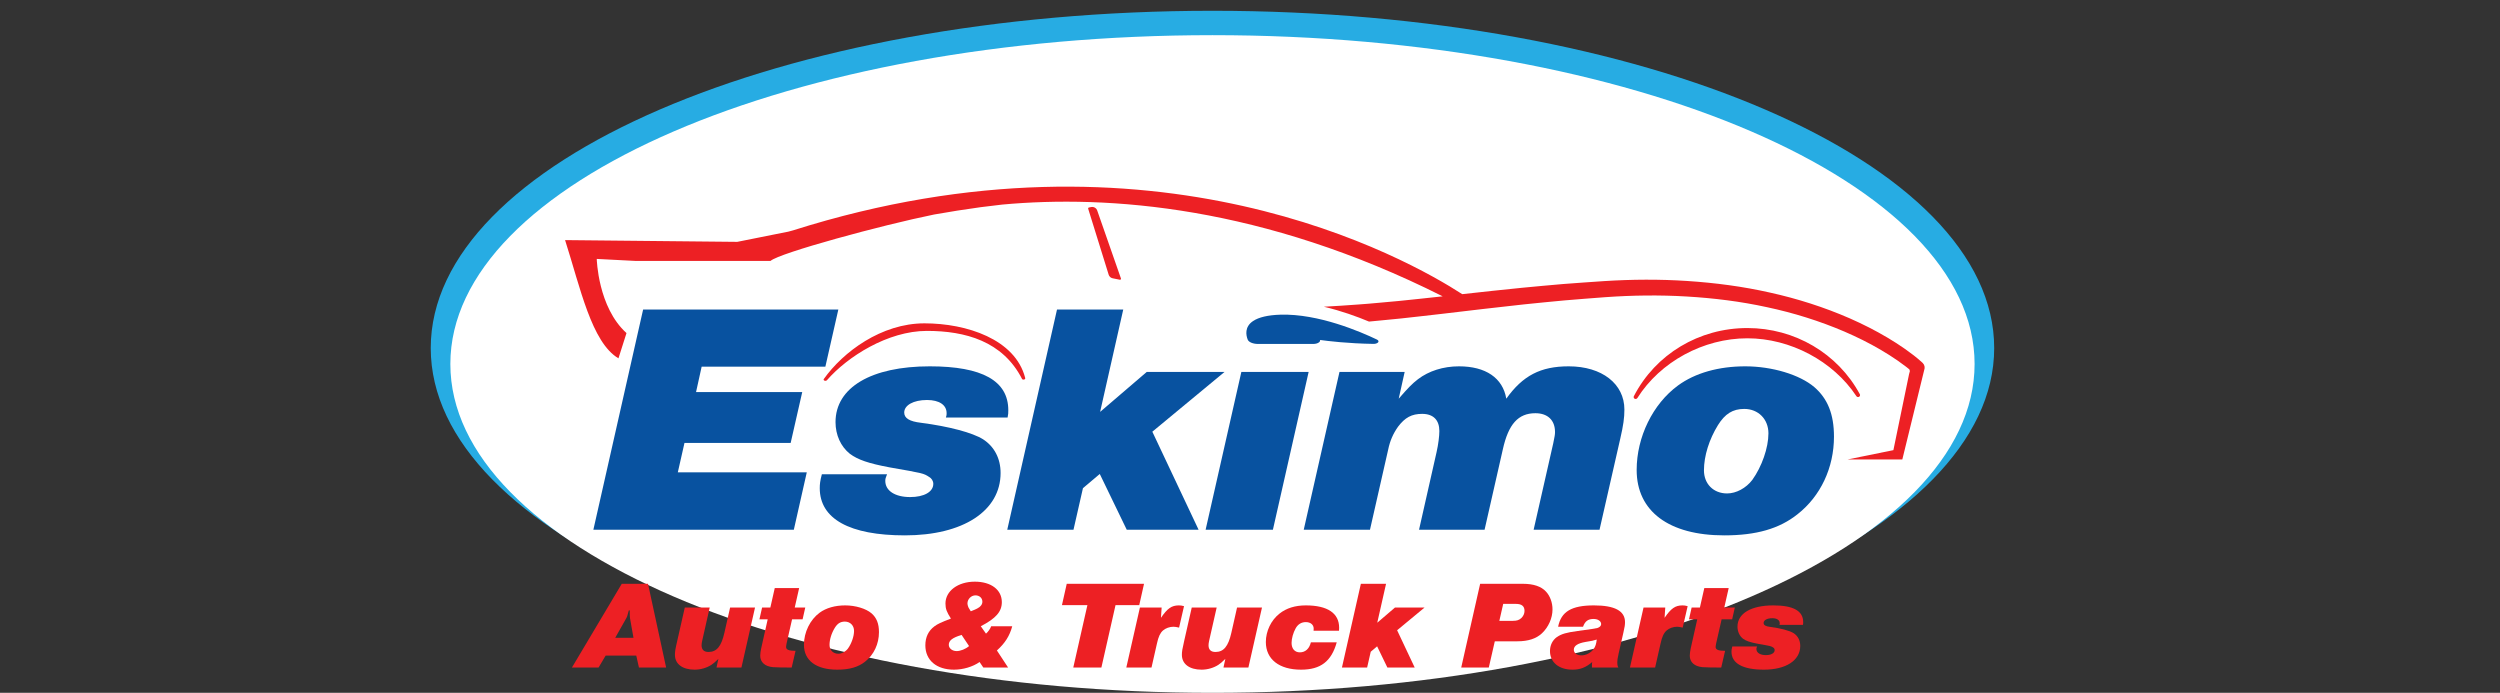 <?xml version="1.0" encoding="UTF-8" standalone="no"?>
<!DOCTYPE svg PUBLIC "-//W3C//DTD SVG 1.1//EN" "http://www.w3.org/Graphics/SVG/1.1/DTD/svg11.dtd">
<svg version="1.1" xmlns="http://www.w3.org/2000/svg" xmlns:xlink="http://www.w3.org/1999/xlink" preserveAspectRatio="xMidYMid meet" viewBox="0 0 2497 692" width="2497" height="692"><rect x="0" y="0" width="2497" height="692" fill="#333333" stroke="none"/><defs><path d="M1991.8 347.65C1991.8 533.71 1642.23 684.54 1211.01 684.54C779.8 684.54 430.23 533.71 430.23 347.65C430.23 161.6 779.8 10.77 1211.01 10.77C1642.23 10.77 1991.8 161.6 1991.8 347.65" id="demLT6xeh"></path><path d="M1972.22 363.56C1972.22 544.95 1631.42 692 1211.02 692C790.61 692 449.81 544.95 449.81 363.56C449.81 182.17 790.61 35.12 1211.02 35.12C1631.42 35.12 1972.22 182.17 1972.22 363.56" id="b5zJxo3dyG"></path><path d="M680.41 272.82C680.42 272.83 680.41 272.84 680.41 272.82" id="b5HH6x6FpA"></path><path d="M629.26 617.46C629.13 616.33 629 614.33 629 612.32C629 612.14 629 611.27 629 609.68C628.44 609.68 628.12 609.68 628.06 609.68C626.47 615.58 626.33 616.08 625.53 617.46C624.8 618.76 621.12 625.28 614.49 637.02L632.72 637.02C630.88 626.59 629.72 620.07 629.26 617.46ZM604.9 654.83L597.85 666.74L571.23 666.74L621.01 583.1L647.23 583.1L665.33 666.74L638.18 666.74L635.52 654.83L604.9 654.83Z" id="c7x104n1k"></path><path d="M715.65 666.74C716.77 661.55 717.39 658.66 717.52 658.09C714.18 661.35 712.59 662.73 710.46 664.1C705.8 667.11 699.68 668.87 693.82 668.87C681.71 668.87 674.12 663.23 674.12 654.07C674.12 650.94 674.52 648.18 676.39 640.28C676.89 638.05 679.42 626.89 683.97 606.8L708.86 606.8C704.31 626.89 701.78 638.05 701.28 640.28C700.88 642.29 700.74 643.17 700.74 644.55C700.74 648.93 703.14 651.19 707.66 651.19C715.78 651.19 720.44 645.67 723.5 632.13C723.89 630.44 725.79 622 729.23 606.8L754.12 606.8L740.54 666.74L715.65 666.74Z" id="agafqEvPL"></path><path d="M804.3 606.8L801.64 618.59L791.12 618.59C787.85 632.96 786.03 640.94 785.67 642.54C785.4 644.05 785.14 645.42 785.14 646.18C785.14 648.93 787.93 650.06 794.59 650.06C794.2 651.73 791.11 665.07 790.73 666.74C783.27 666.74 774.89 666.62 771.96 666.36C763.97 665.61 759.31 661.35 759.31 654.95C759.31 652.95 759.71 650.19 760.25 647.68C760.68 645.74 762.85 636.04 766.77 618.59L758.52 618.59L761.18 606.8L769.43 606.8L773.82 587.37L798.18 587.37L793.79 606.8L804.3 606.8Z" id="agOfvLeBc"></path><path d="M833.85 626.99C830.52 632.38 828.53 638.65 828.53 644.17C828.53 649.31 832.12 652.95 837.31 652.95C840.78 652.95 844.5 650.94 846.9 647.8C850.49 642.79 853.02 635.64 853.02 630.12C853.02 624.73 849.16 620.85 843.84 620.85C839.44 620.85 836.51 622.73 833.85 626.99M870.45 612.57C875.51 616.96 877.91 622.85 877.91 631.38C877.91 643.17 872.85 653.95 864.07 660.85C857.15 666.36 848.36 668.87 836.25 668.87C815.22 668.87 802.97 659.72 802.97 644.05C802.97 631.5 809.1 618.97 818.68 611.94C825.2 607.18 834.12 604.67 844.23 604.67C854.35 604.67 864.87 607.8 870.45 612.57" id="a2UBpCRD3"></path><path d="M969.62 610.56C973.75 608.93 974.28 608.68 976.01 607.8C979.34 606.17 981.2 603.67 981.2 601.03C981.2 597.27 978.27 594.64 974.28 594.64C970.02 594.64 966.3 598.4 966.3 602.67C966.3 603.92 966.96 606.3 967.63 607.31C968.03 607.96 969.22 609.91 969.62 610.56ZM960.44 634.14C951.12 637.02 947.66 639.78 947.66 644.04C947.66 647.55 951.12 650.31 955.51 650.31C959.24 650.31 964.43 648.31 967.89 645.3C966.4 643.07 961.93 636.37 960.44 634.14ZM1011.02 625.49C1008.49 635.02 1003.83 642.41 995.71 649.69C996.46 650.82 1000.18 656.51 1006.89 666.74L982.14 666.74C979.9 663.43 978.66 661.59 978.41 661.22C971.62 665.99 961.9 668.87 952.85 668.87C935.42 668.87 924.24 659.47 924.24 644.55C924.24 636.39 927.3 630 933.42 625.49C936.48 623.23 939.68 621.72 949.79 617.84C945.53 611.19 944.33 608.05 944.33 602.79C944.33 590.25 956.85 580.97 973.62 580.97C989.99 580.97 1000.63 589.12 1000.63 601.41C1000.63 610.94 994.65 617.71 979.61 625.49C980.12 626.23 984.28 632.14 984.8 632.88C986.92 631.13 989.19 627.87 989.99 625.49C994.19 625.49 1006.81 625.49 1011.02 625.49Z" id="a2pky4sWy6"></path><path d="M1100.07 666.74L1071.99 666.74L1086.09 604.42L1060.67 604.42L1065.46 583.1L1142.66 583.1L1137.87 604.42L1114.18 604.42L1100.07 666.74Z" id="ak6v3LXZi"></path><path d="M1160.24 606.8C1159.84 612.97 1159.62 616.4 1159.57 617.08C1165.96 607.68 1170.22 604.67 1177.41 604.67C1179.14 604.67 1180.2 604.8 1182.6 605.42C1182.1 607.57 1178.16 624.72 1177.67 626.86C1174.88 626.24 1173.68 625.99 1171.95 625.99C1168.22 625.99 1164.09 627.49 1161.57 629.75C1158.77 632.26 1157.04 635.89 1155.58 642.66C1155.21 644.27 1153.39 652.29 1150.12 666.74L1124.96 666.74L1138.54 606.8L1160.24 606.8Z" id="c6E43eYpM"></path><path d="M1222 666.74C1223.12 661.55 1223.74 658.66 1223.87 658.09C1220.53 661.35 1218.93 662.73 1216.81 664.1C1212.15 667.11 1206.03 668.87 1200.17 668.87C1188.06 668.87 1180.47 663.23 1180.47 654.07C1180.47 650.94 1180.87 648.18 1182.73 640.28C1183.24 638.05 1185.77 626.89 1190.32 606.8L1215.21 606.8C1210.66 626.89 1208.13 638.05 1207.62 640.28C1207.23 642.29 1207.09 643.17 1207.09 644.55C1207.09 648.93 1209.49 651.19 1214.01 651.19C1222.13 651.19 1226.79 645.67 1229.85 632.13C1230.23 630.44 1232.14 622 1235.57 606.8L1260.47 606.8L1246.89 666.74L1222 666.74Z" id="f6ZTqqOdS"></path><path d="M1311.98 630C1312.06 628.87 1312.1 628.25 1312.11 628.12C1312.25 624.11 1309.05 621.35 1304.26 621.35C1299.87 621.35 1296.41 623.48 1294.15 627.49C1291.62 632.01 1290.02 637.78 1290.02 642.16C1290.02 647.93 1293.21 651.57 1298.27 651.57C1303.73 651.57 1307.72 648.05 1309.32 641.53C1311.9 641.53 1332.56 641.53 1335.14 641.53C1329.82 660.59 1319.03 668.87 1299.47 668.87C1277.64 668.87 1264.33 658.46 1264.33 641.29C1264.33 630.38 1269.52 619.47 1278.04 612.82C1284.83 607.43 1293.61 604.67 1304.26 604.67C1325.95 604.67 1337.53 612.45 1337.53 626.99C1337.53 627.19 1337.48 628.2 1337.4 630L1311.98 630Z" id="crVkaVaFz"></path><path d="M1393.31 606.8L1422.86 606.8L1395.44 629.5L1413.01 666.74L1385.72 666.74L1375.47 645.55L1369.09 650.94L1365.49 666.74L1340.33 666.74L1359.23 583.1L1384.39 583.1L1375.6 621.97L1393.31 606.8Z" id="c8eTNFKz3"></path><path d="M1511.11 620.09C1515.1 620.09 1517.23 619.34 1519.49 617.33C1521.49 615.45 1522.69 612.82 1522.69 610.19C1522.69 605.42 1519.89 603.16 1514.04 603.16C1513.2 603.16 1508.98 603.16 1501.4 603.16L1497.54 620.09C1504.78 620.09 1509.3 620.09 1511.11 620.09ZM1487.02 666.74L1459.47 666.74L1478.37 583.1C1504.08 583.1 1518.37 583.1 1521.23 583.1C1531.61 583.1 1539.46 585.74 1544.12 590.88C1548.25 595.27 1550.64 601.91 1550.64 608.68C1550.64 617.33 1546.65 626.36 1540.13 632.51C1534.41 637.9 1526.29 640.53 1515.64 640.53C1514.13 640.53 1506.58 640.53 1493.01 640.53L1487.02 666.74Z" id="a2ckXpALO"></path><path d="M1583.66 641.16C1575.8 642.54 1571.94 645.05 1571.94 648.93C1571.94 652.32 1575.01 654.58 1579.67 654.58C1584.06 654.58 1589.12 651.94 1591.78 648.18C1593.51 645.67 1594.31 643.29 1594.84 638.78C1592.31 639.65 1588.98 640.41 1583.66 641.16M1556.24 625.99C1559.3 610.82 1569.68 604.67 1592.04 604.67C1612.81 604.67 1623.06 610.19 1623.06 621.35C1623.06 623.98 1622.79 626.12 1621.46 631.76C1620.98 633.86 1617.15 650.71 1616.67 652.82C1615.6 657.71 1615.34 659.47 1615.34 661.6C1615.34 663.85 1615.47 664.86 1616.4 666.74C1614.64 666.74 1605.86 666.74 1590.05 666.74L1590.05 665.61C1590.05 665.01 1590.05 664.67 1590.05 664.61C1590.05 663.35 1590.05 662.6 1590.31 661.22C1584.06 666.62 1578.33 668.87 1570.61 668.87C1557.04 668.87 1548.12 661.47 1548.12 650.31C1548.12 644.42 1550.65 639.4 1555.04 636.27C1559.7 633.14 1564.49 631.76 1575.67 630.25C1588.85 628.5 1593.51 627.74 1595.5 627.24C1597.76 626.49 1599.23 625.11 1599.23 623.36C1599.23 620.35 1596.04 618.21 1591.64 618.21C1586.19 618.21 1583.12 620.47 1581.13 625.99C1576.15 625.99 1561.22 625.99 1556.24 625.99Z" id="c115JyBEFv"></path><path d="M1663.26 606.8C1662.86 612.97 1662.64 616.4 1662.59 617.08C1668.98 607.68 1673.24 604.67 1680.43 604.67C1682.16 604.67 1683.22 604.8 1685.62 605.42C1685.13 607.57 1681.19 624.72 1680.69 626.86C1677.9 626.24 1676.7 625.99 1674.97 625.99C1671.25 625.99 1667.12 627.49 1664.59 629.75C1661.8 632.26 1660.07 635.89 1658.6 642.66C1658.24 644.27 1656.42 652.29 1653.14 666.74L1627.99 666.74L1641.56 606.8L1663.26 606.8Z" id="i8zTQLjUfo"></path><path d="M1732.74 606.8L1730.08 618.59L1719.56 618.59C1716.29 632.96 1714.47 640.94 1714.11 642.54C1713.84 644.05 1713.57 645.42 1713.57 646.18C1713.57 648.93 1716.37 650.06 1723.03 650.06C1722.64 651.73 1719.55 665.07 1719.16 666.74C1711.71 666.74 1703.33 666.62 1700.39 666.36C1692.41 665.61 1687.75 661.35 1687.75 654.95C1687.75 652.95 1688.15 650.19 1688.68 647.68C1689.12 645.74 1691.29 636.04 1695.21 618.59L1686.95 618.59L1689.61 606.8L1697.86 606.8L1702.26 587.37L1726.62 587.37L1722.22 606.8L1732.74 606.8Z" id="a1D4rNpxvP"></path><path d="M1777.33 624.11C1777.59 623.36 1777.59 622.98 1777.59 622.48C1777.59 619.34 1774.8 617.46 1770.14 617.46C1764.95 617.46 1761.49 619.47 1761.49 622.23C1761.49 624.36 1763.49 625.61 1767.88 626.11C1778.52 627.49 1787.44 629.87 1791.44 632.38C1795.7 635.14 1798.09 639.66 1798.09 645.17C1798.09 659.59 1783.85 668.87 1761.75 668.87C1740.73 668.87 1729.41 662.6 1729.41 650.94C1729.41 649.44 1729.54 648.18 1730.21 645.67C1732.68 645.67 1752.49 645.67 1754.97 645.67C1754.43 646.93 1754.3 647.43 1754.3 648.18C1754.3 651.94 1758.02 654.33 1763.75 654.33C1769.07 654.33 1772.54 652.32 1772.54 649.31C1772.54 648.18 1771.87 647.18 1770.94 646.68C1768.81 645.3 1768.81 645.3 1755.9 643.04C1747.91 641.53 1743.92 640.16 1740.86 637.9C1737.39 635.14 1735.4 630.75 1735.4 625.86C1735.4 612.7 1748.98 604.67 1771.21 604.67C1791.17 604.67 1801.02 610.19 1801.02 621.35C1801.02 622.35 1801.02 622.85 1800.75 624.11C1796.07 624.11 1782.01 624.11 1777.33 624.11Z" id="emuSRLrQM"></path><path d="M1371.98 343.48C1371.92 343.48 1371.78 343.5 1371.82 343.48C1346.15 343.06 1326.3 340.64 1318.48 339.55C1318.68 340.35 1318.34 341.18 1317.47 341.89C1316.2 342.92 1314.03 343.54 1311.66 343.54C1306.14 343.54 1262.01 343.54 1256.49 343.54C1251.49 343.54 1247.16 341.7 1246.19 339.17C1244.48 334.74 1242.91 326.44 1251.6 320.64C1257.33 316.82 1266.52 314.69 1278.92 314.3C1316.78 313.17 1358.93 331.31 1375.31 339.17C1376.79 339.87 1377.24 340.96 1376.48 341.92C1375.71 342.87 1373.96 343.48 1371.98 343.48" id="a1AnyQZahV"></path><path d="M1095.87 210.17C1095.02 207.74 1092.42 206.3 1089.86 206.81C1089.63 206.85 1087.85 207.2 1087.63 207.25C1087.35 207.3 1087.12 207.46 1086.97 207.7C1086.83 207.93 1086.79 208.21 1086.87 208.47C1088.92 215.07 1105.31 267.84 1107.36 274.44C1107.92 276.23 1109.43 277.58 1111.32 277.96C1112.04 278.1 1117.74 279.25 1118.45 279.39C1118.52 279.41 1118.59 279.41 1118.66 279.41C1118.94 279.41 1119.21 279.29 1119.4 279.08C1119.64 278.83 1119.71 278.46 1119.6 278.13C1114.85 264.54 1100.61 223.76 1095.87 210.17Z" id="b37h4rcltc"></path><path d="M1920.52 362.67C1920.3 362.45 1920.18 362.33 1920.16 362.31C1918.59 360.83 1917.31 359.73 1915.88 358.54C1914.48 357.37 1913.08 356.23 1911.67 355.12C1908.85 352.92 1905.97 350.8 1903.05 348.75C1897.24 344.67 1891.28 340.82 1885.2 337.23C1873.06 330.01 1860.47 323.68 1847.63 318.01C1821.91 306.78 1795.15 298.27 1767.93 292.25C1740.72 286.09 1713.05 282.49 1685.34 280.65C1657.61 278.81 1629.9 279 1602.15 280.77C1588.47 281.75 1574.85 282.58 1561.13 283.7C1559.07 283.89 1542.61 285.34 1540.55 285.52C1533.67 286.12 1526.83 286.73 1520.01 287.46C1500.12 289.42 1480.29 291.62 1460.49 293.81C1405.85 258.42 1153.53 115.59 792.07 230.1C790.26 230.57 788.46 231.09 786.65 231.57C786.65 231.56 786.68 231.53 786.72 231.49L736.36 241.57C633.19 240.51 575.87 239.93 564.4 239.81C579.62 287.32 590.82 341.96 617.71 357.9C618.51 355.38 624.94 335.19 625.74 332.67C597.13 306.87 596.04 258.61 596.04 258.61C598.61 258.74 611.46 259.41 634.59 260.61C715.6 260.61 760.6 260.61 769.6 260.61C778.54 252.61 881.11 224.77 933.09 214.24C948.55 211.53 964.04 209.01 979.6 206.92C986.74 205.97 993.91 205.12 1001.08 204.33C1106.67 194.62 1261.14 205.62 1440.95 295.97C1440.04 296.07 1439.12 296.17 1438.21 296.27C1424.59 297.83 1411.02 299.15 1397.42 300.59C1395.39 300.77 1379.1 302.25 1377.06 302.44C1370.26 303.03 1363.47 303.72 1356.68 304.13C1345.21 304.91 1333.74 305.82 1322.26 306.36C1339.57 310.42 1355.43 316.2 1367.37 321.19C1371.16 320.84 1374.94 320.46 1378.74 320.1C1380.79 319.9 1397.21 318.29 1399.27 318.09C1412.9 316.53 1426.6 315.11 1440.19 313.47C1467.44 310.28 1494.59 306.95 1521.75 304.07C1528.55 303.3 1535.33 302.63 1542.12 302C1544.15 301.81 1560.42 300.25 1562.46 300.06C1576.05 298.84 1589.75 297.91 1603.39 296.82C1630.32 294.91 1657.52 294.53 1684.54 296.14C1711.54 297.73 1738.48 301.04 1764.93 306.83C1791.37 312.47 1817.32 320.54 1842.17 331.17C1854.58 336.53 1866.71 342.52 1878.35 349.33C1884.17 352.72 1889.86 356.36 1895.37 360.16C1898.15 362.07 1900.84 364.03 1903.48 366.07C1904.7 367.01 1905.91 367.97 1907.08 368.94C1907.26 369.54 1907.42 370.01 1907.6 370.62C1907.55 370.82 1907.28 371.81 1906.79 373.61L1891.12 449.61L1845.18 458.94L1900.03 458.94C1913.16 405.26 1920.46 375.43 1921.92 369.47C1922.83 367.14 1922.28 364.46 1920.52 362.67" id="a2ilJ5odNk"></path><path d="M1856.84 396.32C1857.76 395.8 1858.1 394.66 1857.6 393.75C1835.6 352.98 1792.56 327.65 1745.27 327.65C1697.01 327.65 1653.58 353.73 1631.9 395.71C1631.42 396.64 1631.78 397.77 1632.71 398.27C1633.02 398.43 1633.35 398.51 1633.67 398.51C1634.35 398.51 1635 398.19 1635.38 397.59C1658.25 361.32 1701.39 337.89 1745.27 337.89C1788.17 337.89 1830.92 360.57 1854.17 395.69C1854.74 396.56 1855.92 396.84 1856.84 396.32" id="bxIRAzT0Z"></path><path d="M923.31 322.95C880.32 322.95 842.12 351.45 822.81 378.57C822.39 379.17 822.71 379.9 823.54 380.22C823.81 380.33 824.1 380.38 824.39 380.38C824.99 380.38 825.57 380.16 825.91 379.78C846.29 356.35 886.68 330.5 925.78 330.5C964.01 330.5 1001.52 340.67 1020.85 378.55C1021.19 379.22 1022.41 379.3 1023.23 378.96C1024.05 378.62 1024.09 378 1023.91 377.3C1013.9 338.81 965.45 322.95 923.31 322.95" id="fjhJgpNd5"></path><path d="M695.21 391.61L801.27 391.61L789.72 442.39L683.66 442.39L677.01 471.74L805.82 471.74L792.87 529.12L592.65 529.12L642.35 309.17L837.33 309.17L824.38 366.22L700.81 366.22L695.21 391.61Z" id="fcgDGzl1k"></path><path d="M944.78 417C945.48 415.02 945.48 414.03 945.48 412.72C945.48 404.47 938.13 399.52 925.88 399.52C912.23 399.52 903.13 404.8 903.13 412.06C903.13 417.66 908.38 420.96 919.93 422.28C947.93 425.91 971.38 432.17 981.89 438.76C993.09 446.02 999.39 457.89 999.39 472.4C999.39 510.33 961.93 534.73 903.83 534.73C848.52 534.73 818.77 518.24 818.77 487.57C818.77 483.61 819.12 480.32 820.87 473.72C827.38 473.72 879.46 473.72 885.98 473.72C884.58 477.02 884.23 478.34 884.23 480.32C884.23 490.21 894.03 496.47 909.08 496.47C923.08 496.47 932.18 491.2 932.18 483.28C932.18 480.32 930.43 477.68 927.98 476.36C922.38 472.73 922.38 472.73 888.43 466.79C867.42 462.84 856.92 459.21 848.87 453.27C839.77 446.02 834.52 434.48 834.52 421.62C834.52 386.99 870.22 365.89 928.68 365.89C981.18 365.89 1007.09 380.4 1007.09 409.75C1007.09 412.39 1007.09 413.7 1006.39 417C994.07 417 957.1 417 944.78 417Z" id="c3rm0EiHFs"></path><path d="M1145.35 371.49L1223.06 371.49L1150.95 431.18L1197.16 529.12L1125.4 529.12L1098.45 473.39L1081.65 487.57L1072.2 529.12L1006.04 529.12L1055.74 309.17L1121.9 309.17L1098.8 411.39L1145.35 371.49Z" id="aUSj9hk6i"></path><path d="M1307.07 371.49L1271.37 529.12L1204.16 529.12L1239.87 371.49L1307.07 371.49Z" id="e2wBmemNXE"></path><path d="M1402.98 371.49C1399.41 387.52 1397.43 396.43 1397.03 398.21C1406.48 387.33 1410.33 383.36 1416.28 378.75C1427.13 370.51 1441.48 365.89 1457.24 365.89C1483.84 365.89 1500.99 377.43 1504.49 398.21C1520.94 375.12 1538.8 365.89 1566.8 365.89C1600.05 365.89 1622.45 383.36 1622.45 409.09C1622.45 417.33 1621.4 424.91 1618.25 438.44C1616.88 444.48 1609.99 474.71 1597.6 529.12L1531.79 529.12C1543.55 477.28 1550.09 448.48 1551.39 442.72C1552.8 435.8 1553.15 434.15 1553.15 431.51C1553.15 419.64 1545.8 412.72 1533.54 412.72C1516.39 412.72 1506.59 423.6 1500.99 448.99C1499.78 454.33 1493.71 481.04 1482.79 529.12L1417.33 529.12C1427.83 482.63 1433.67 456.79 1434.84 451.63C1436.58 444.04 1437.63 435.47 1437.63 430.52C1437.63 419.64 1431.68 413.37 1420.48 413.37C1409.98 413.37 1403.33 417 1396.33 426.24C1391.43 433.16 1388.28 440.42 1386.53 448.99C1385.31 454.33 1379.25 481.04 1368.33 529.12L1302.17 529.12L1337.87 371.49L1402.98 371.49Z" id="b33MS3FmR"></path><path d="M1715.91 424.59C1707.16 438.77 1701.91 455.26 1701.91 469.76C1701.91 483.28 1711.36 492.85 1725.01 492.85C1734.11 492.85 1743.91 487.57 1750.21 479.33C1759.67 466.14 1766.31 447.34 1766.31 432.83C1766.31 418.65 1756.16 408.43 1742.16 408.43C1730.61 408.43 1722.91 413.38 1715.91 424.59M1812.17 386.66C1825.47 398.2 1831.77 413.7 1831.77 436.13C1831.77 467.12 1818.47 495.48 1795.37 513.62C1777.17 528.13 1754.06 534.73 1722.21 534.73C1666.9 534.73 1634.7 510.66 1634.7 469.43C1634.7 436.46 1650.8 403.48 1676 385.02C1693.16 372.48 1716.61 365.89 1743.21 365.89C1769.81 365.89 1797.47 374.13 1812.17 386.66" id="e15jvOvGBH"></path></defs><g><g><g><g><use xlink:href="#demLT6xeh" opacity="1" fill="#27ace3" fill-opacity="1"></use><g><use xlink:href="#demLT6xeh" opacity="1" fill-opacity="0" stroke="#000000" stroke-width="1" stroke-opacity="0"></use></g></g><g><use xlink:href="#b5zJxo3dyG" opacity="1" fill="#ffffff" fill-opacity="1"></use><g><use xlink:href="#b5zJxo3dyG" opacity="1" fill-opacity="0" stroke="#000000" stroke-width="1" stroke-opacity="0"></use></g></g><g><use xlink:href="#b5HH6x6FpA" opacity="1" fill="#000000" fill-opacity="1"></use><g><use xlink:href="#b5HH6x6FpA" opacity="1" fill-opacity="0" stroke="#000000" stroke-width="1" stroke-opacity="0"></use></g></g><g><use xlink:href="#c7x104n1k" opacity="1" fill="#ed2024" fill-opacity="1"></use><g><use xlink:href="#c7x104n1k" opacity="1" fill-opacity="0" stroke="#000000" stroke-width="1" stroke-opacity="0"></use></g></g><g><use xlink:href="#agafqEvPL" opacity="1" fill="#ed2024" fill-opacity="1"></use><g><use xlink:href="#agafqEvPL" opacity="1" fill-opacity="0" stroke="#000000" stroke-width="1" stroke-opacity="0"></use></g></g><g><use xlink:href="#agOfvLeBc" opacity="1" fill="#ed2024" fill-opacity="1"></use><g><use xlink:href="#agOfvLeBc" opacity="1" fill-opacity="0" stroke="#000000" stroke-width="1" stroke-opacity="0"></use></g></g><g><use xlink:href="#a2UBpCRD3" opacity="1" fill="#ed2024" fill-opacity="1"></use><g><use xlink:href="#a2UBpCRD3" opacity="1" fill-opacity="0" stroke="#000000" stroke-width="1" stroke-opacity="0"></use></g></g><g><use xlink:href="#a2pky4sWy6" opacity="1" fill="#ed2024" fill-opacity="1"></use><g><use xlink:href="#a2pky4sWy6" opacity="1" fill-opacity="0" stroke="#000000" stroke-width="1" stroke-opacity="0"></use></g></g><g><use xlink:href="#ak6v3LXZi" opacity="1" fill="#ed2024" fill-opacity="1"></use><g><use xlink:href="#ak6v3LXZi" opacity="1" fill-opacity="0" stroke="#000000" stroke-width="1" stroke-opacity="0"></use></g></g><g><use xlink:href="#c6E43eYpM" opacity="1" fill="#ed2024" fill-opacity="1"></use><g><use xlink:href="#c6E43eYpM" opacity="1" fill-opacity="0" stroke="#000000" stroke-width="1" stroke-opacity="0"></use></g></g><g><use xlink:href="#f6ZTqqOdS" opacity="1" fill="#ed2024" fill-opacity="1"></use><g><use xlink:href="#f6ZTqqOdS" opacity="1" fill-opacity="0" stroke="#000000" stroke-width="1" stroke-opacity="0"></use></g></g><g><use xlink:href="#crVkaVaFz" opacity="1" fill="#ed2024" fill-opacity="1"></use><g><use xlink:href="#crVkaVaFz" opacity="1" fill-opacity="0" stroke="#000000" stroke-width="1" stroke-opacity="0"></use></g></g><g><use xlink:href="#c8eTNFKz3" opacity="1" fill="#ed2024" fill-opacity="1"></use><g><use xlink:href="#c8eTNFKz3" opacity="1" fill-opacity="0" stroke="#000000" stroke-width="1" stroke-opacity="0"></use></g></g><g><use xlink:href="#a2ckXpALO" opacity="1" fill="#ed2024" fill-opacity="1"></use><g><use xlink:href="#a2ckXpALO" opacity="1" fill-opacity="0" stroke="#000000" stroke-width="1" stroke-opacity="0"></use></g></g><g><use xlink:href="#c115JyBEFv" opacity="1" fill="#ed2024" fill-opacity="1"></use><g><use xlink:href="#c115JyBEFv" opacity="1" fill-opacity="0" stroke="#000000" stroke-width="1" stroke-opacity="0"></use></g></g><g><use xlink:href="#i8zTQLjUfo" opacity="1" fill="#ed2024" fill-opacity="1"></use><g><use xlink:href="#i8zTQLjUfo" opacity="1" fill-opacity="0" stroke="#000000" stroke-width="1" stroke-opacity="0"></use></g></g><g><use xlink:href="#a1D4rNpxvP" opacity="1" fill="#ed2024" fill-opacity="1"></use><g><use xlink:href="#a1D4rNpxvP" opacity="1" fill-opacity="0" stroke="#000000" stroke-width="1" stroke-opacity="0"></use></g></g><g><use xlink:href="#emuSRLrQM" opacity="1" fill="#ed2024" fill-opacity="1"></use><g><use xlink:href="#emuSRLrQM" opacity="1" fill-opacity="0" stroke="#000000" stroke-width="1" stroke-opacity="0"></use></g></g><g><use xlink:href="#a1AnyQZahV" opacity="1" fill="#0852a0" fill-opacity="1"></use><g><use xlink:href="#a1AnyQZahV" opacity="1" fill-opacity="0" stroke="#000000" stroke-width="1" stroke-opacity="0"></use></g></g><g><use xlink:href="#b37h4rcltc" opacity="1" fill="#ed2024" fill-opacity="1"></use><g><use xlink:href="#b37h4rcltc" opacity="1" fill-opacity="0" stroke="#000000" stroke-width="1" stroke-opacity="0"></use></g></g><g><use xlink:href="#a2ilJ5odNk" opacity="1" fill="#ed2024" fill-opacity="1"></use><g><use xlink:href="#a2ilJ5odNk" opacity="1" fill-opacity="0" stroke="#000000" stroke-width="1" stroke-opacity="0"></use></g></g><g><use xlink:href="#bxIRAzT0Z" opacity="1" fill="#ed2024" fill-opacity="1"></use><g><use xlink:href="#bxIRAzT0Z" opacity="1" fill-opacity="0" stroke="#000000" stroke-width="1" stroke-opacity="0"></use></g></g><g><use xlink:href="#fjhJgpNd5" opacity="1" fill="#ed2024" fill-opacity="1"></use><g><use xlink:href="#fjhJgpNd5" opacity="1" fill-opacity="0" stroke="#000000" stroke-width="1" stroke-opacity="0"></use></g></g><g><use xlink:href="#fcgDGzl1k" opacity="1" fill="#0852a0" fill-opacity="1"></use><g><use xlink:href="#fcgDGzl1k" opacity="1" fill-opacity="0" stroke="#000000" stroke-width="1" stroke-opacity="0"></use></g></g><g><use xlink:href="#c3rm0EiHFs" opacity="1" fill="#0852a0" fill-opacity="1"></use><g><use xlink:href="#c3rm0EiHFs" opacity="1" fill-opacity="0" stroke="#000000" stroke-width="1" stroke-opacity="0"></use></g></g><g><use xlink:href="#aUSj9hk6i" opacity="1" fill="#0852a0" fill-opacity="1"></use><g><use xlink:href="#aUSj9hk6i" opacity="1" fill-opacity="0" stroke="#000000" stroke-width="1" stroke-opacity="0"></use></g></g><g><use xlink:href="#e2wBmemNXE" opacity="1" fill="#0852a0" fill-opacity="1"></use><g><use xlink:href="#e2wBmemNXE" opacity="1" fill-opacity="0" stroke="#000000" stroke-width="1" stroke-opacity="0"></use></g></g><g><use xlink:href="#b33MS3FmR" opacity="1" fill="#0852a0" fill-opacity="1"></use><g><use xlink:href="#b33MS3FmR" opacity="1" fill-opacity="0" stroke="#000000" stroke-width="1" stroke-opacity="0"></use></g></g><g><use xlink:href="#e15jvOvGBH" opacity="1" fill="#0852a0" fill-opacity="1"></use><g><use xlink:href="#e15jvOvGBH" opacity="1" fill-opacity="0" stroke="#000000" stroke-width="1" stroke-opacity="0"></use></g></g></g></g></g></svg>